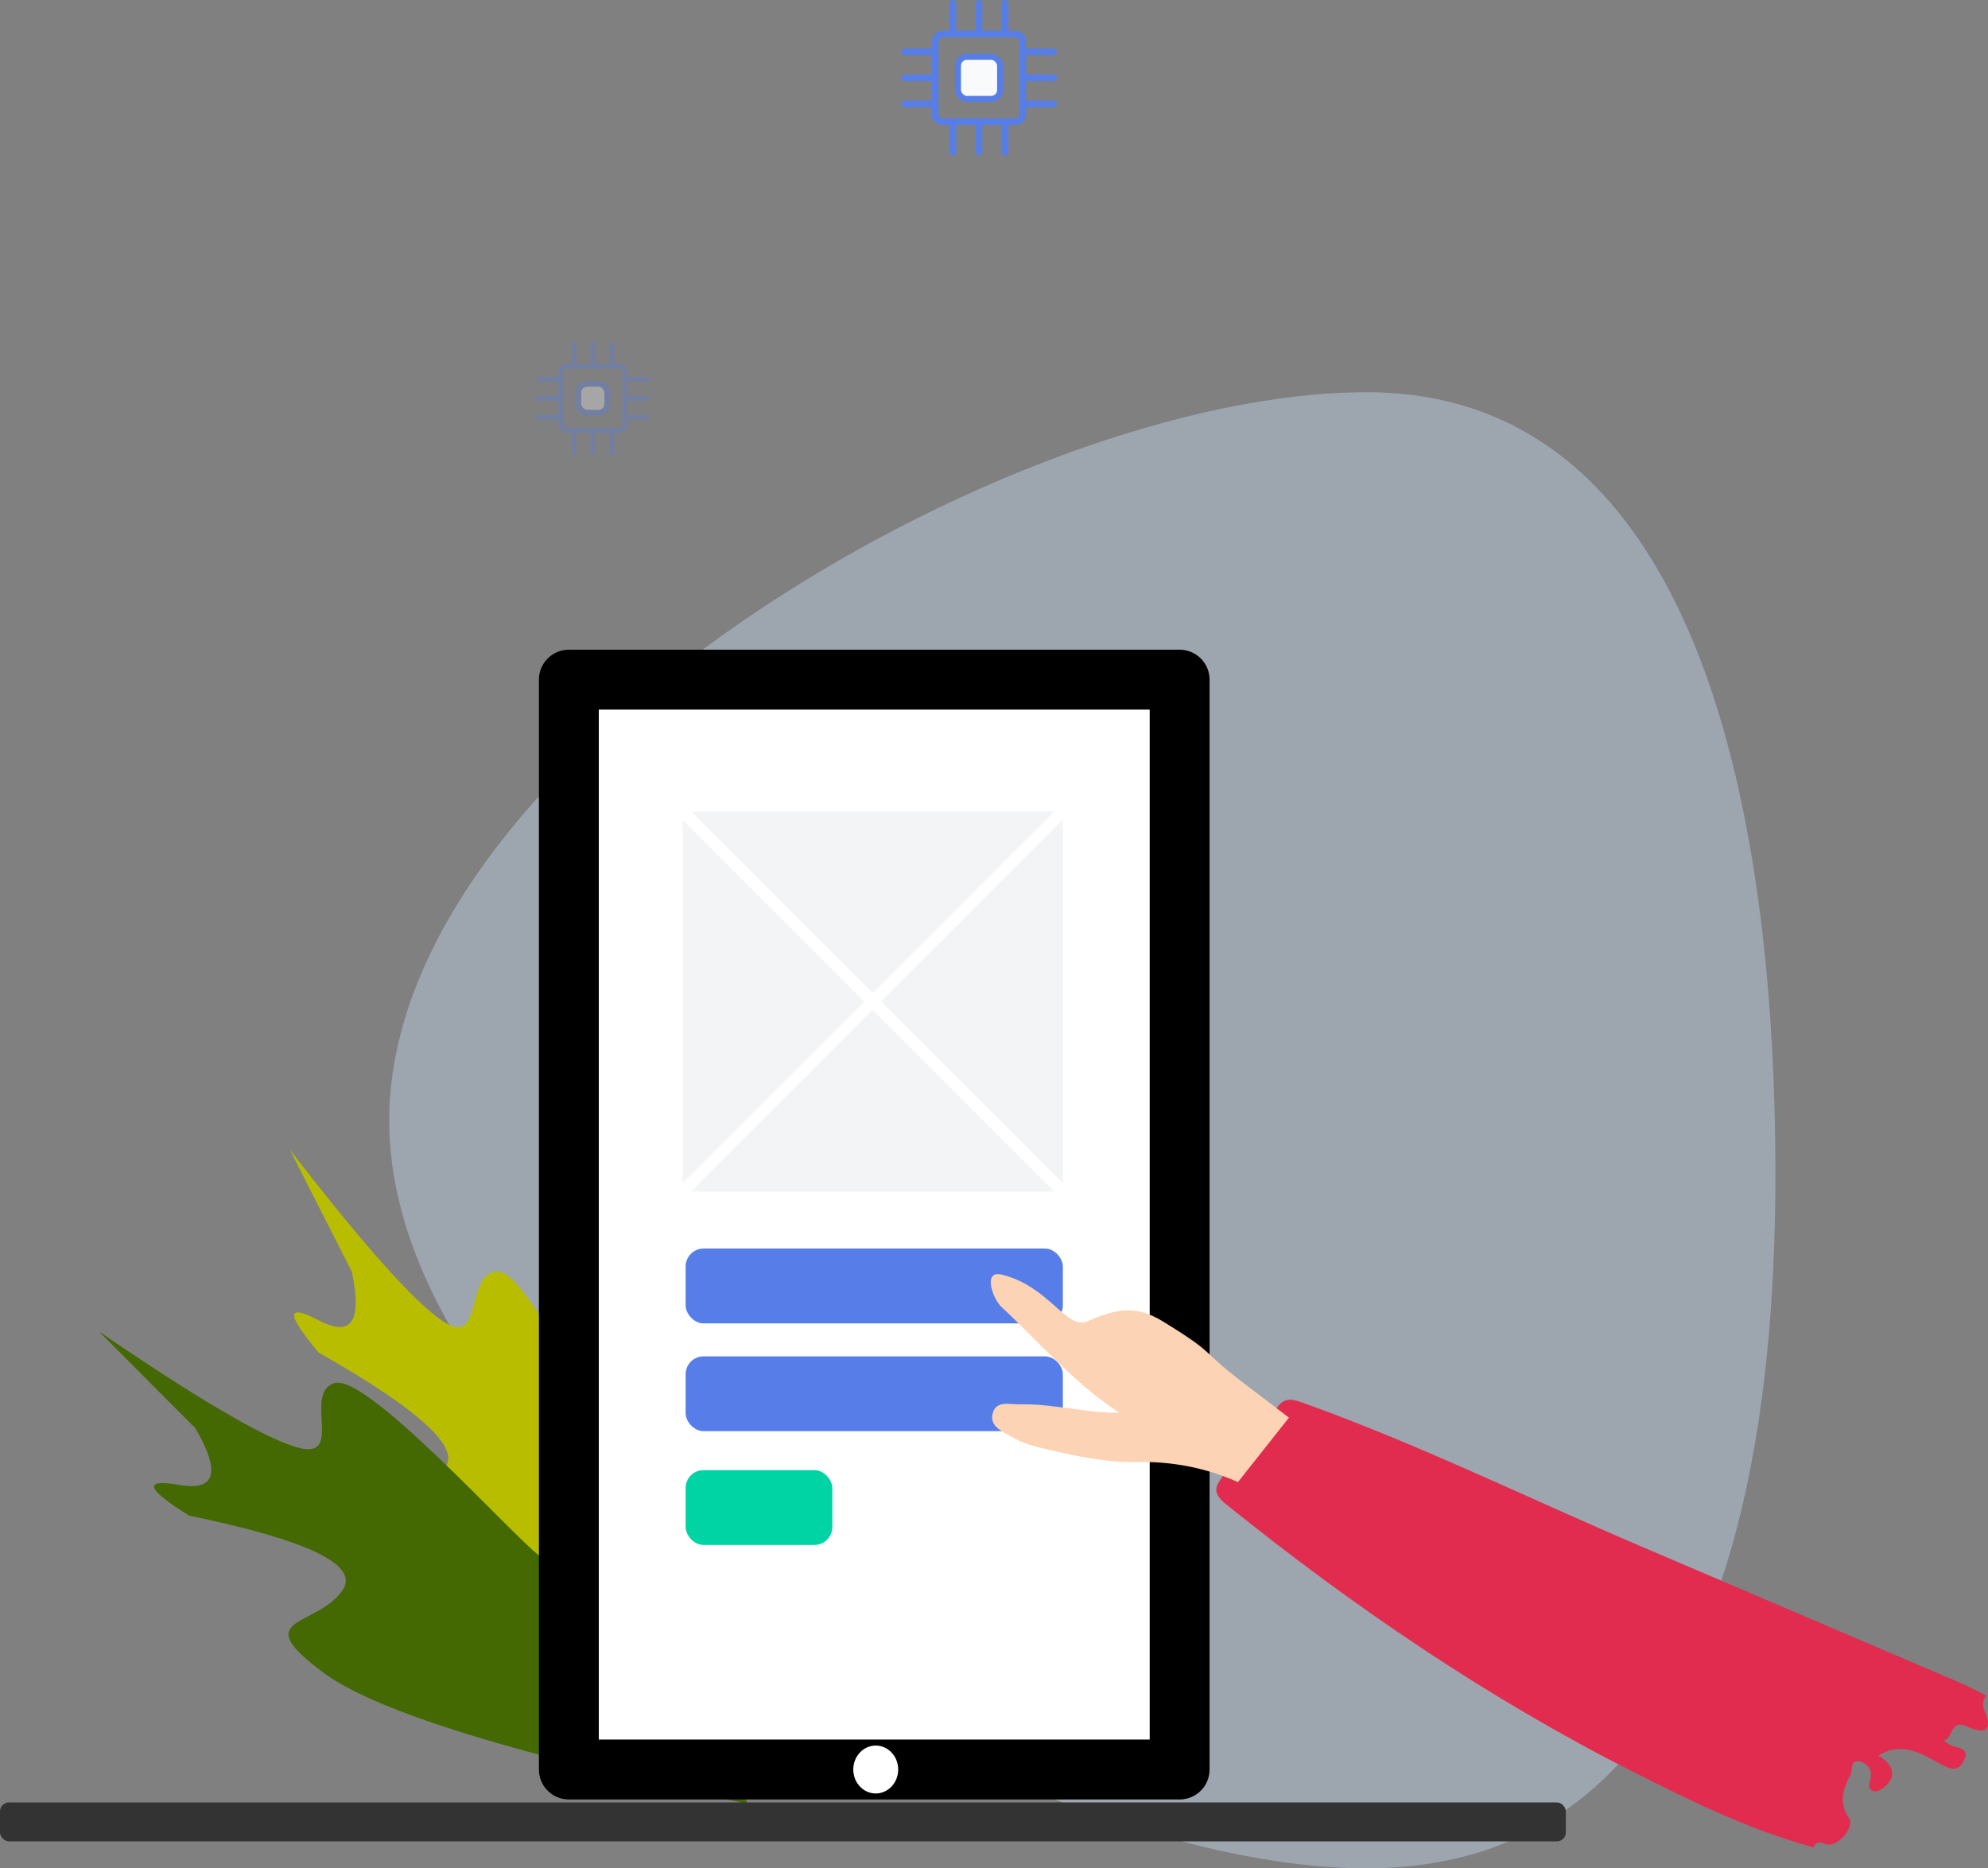 <?xml version="1.0" encoding="UTF-8"?>
<svg width="664px" height="624px" viewBox="0 0 664 624" version="1.1" xmlns="http://www.w3.org/2000/svg" xmlns:xlink="http://www.w3.org/1999/xlink">
    <rect x="0" y="0" width="664" height="624" fill="#808080" stroke="none"/>
    <!-- Generator: sketchtool 61.2 (101010) - https://sketch.com -->
    <title>1BC4B1DB-6D2F-4344-AE86-2D81A043448C</title>
    <desc>Created with sketchtool.</desc>
    <g id="⚙-04-Características-Técnicas" stroke="none" stroke-width="1" fill="none" fill-rule="evenodd">
        <g id="Características-Técnicas" transform="translate(-179, -1767)">
            <g id="Fiwoo-Ilustracion-LogIn" transform="translate(179, 1767)">
                <path d="M456.433,624 C576.22,624 592.549,460.679 592.992,366.294 C593.435,271.908 576.22,131 456.433,131 C336.647,131 130,259.94 130,380.816 C130,501.692 336.647,624 456.433,624 Z" id="Oval" fill="#CCDEF7" opacity="0.395" transform="translate(361.5, 377.5) scale(1, -1) rotate(-360) translate(-361.5, -377.5) "></path>
                <g id="Group-5" transform="translate(143.5, 518) scale(-1, 1) translate(-143.5, -518) translate(33, 384)">
                    <path d="M0,144.111 C8.343,119.538 16.361,107.251 24.053,107.251 C35.592,107.251 33.825,125.819 40.414,116.535 C47.003,107.251 76.407,40.677 87.716,40.677 C99.025,40.677 92.136,67.032 106.545,56.985 C116.151,50.287 133.028,31.292 157.177,0 L136.511,40.677 C132.913,57.331 136.587,62.767 147.533,56.985 C158.478,51.203 158.478,54.796 147.533,67.765 C112.056,87.9 98.393,101.062 106.545,107.251 C118.772,116.535 139.782,105.45 120.839,131.743 C108.21,149.272 67.93,177.572 0,216.641 L0,144.111 Z" id="Path-10" fill="#B9BD00"></path>
                    <path d="M34.111,175.421 C42.461,150.809 50.482,138.502 58.174,138.499 C69.711,138.495 67.938,157.09 74.529,147.79 C81.12,138.491 110.544,71.809 121.851,71.805 C133.159,71.801 126.262,98.197 140.672,88.13 C150.279,81.419 167.161,62.39 191.318,31.044 L170.64,71.788 C167.037,88.468 170.709,93.91 181.655,88.116 C192.601,82.322 192.6,85.92 181.651,98.912 C146.172,119.089 132.507,132.275 140.655,138.47 C152.878,147.763 173.889,136.654 154.938,162.993 C142.305,180.552 102.021,208.907 34.086,248.056 L34.111,175.421 Z" id="Path-10" fill="#446903" transform="translate(112.702, 139.55) rotate(18) translate(-112.702, -139.55) "></path>
                </g>
                <rect id="Rectangle" stroke="#000000" stroke-width="20" fill="#FFFFFF" stroke-linecap="round" stroke-linejoin="round" x="190" y="227" width="204" height="364"></rect>
                <path d="M300,591 C300,595.419 296.642,599 292.5,599 C288.358,599 285,595.419 285,591 C285,586.582 288.358,583 292.5,583 C296.642,583 300,586.582 300,591" id="Fill-35" fill="#FFFFFF"></path>
                <rect id="Rectangle" fill="#577EE8" x="229" y="453" width="126" height="25" rx="6"></rect>
                <rect id="Rectangle" fill="#577EE8" x="229" y="417" width="126" height="25" rx="6"></rect>
                <rect id="Rectangle" fill="#00D3A4" x="229" y="491" width="49" height="25" rx="6"></rect>
                <g id="Group-3" transform="translate(228, 271)">
                    <rect id="Rectangle" fill="#F2F4F6" x="0" y="0" width="127" height="127"></rect>
                    <line x1="0" y1="0" x2="127" y2="127" id="Line-2" stroke="#FFFFFF" stroke-width="4" stroke-linecap="square"></line>
                    <line x1="0" y1="0" x2="127" y2="127" id="Line-2" stroke="#FFFFFF" stroke-width="4" stroke-linecap="square" transform="translate(63.5, 63.5) scale(-1, 1) translate(-63.5, -63.5) "></line>
                </g>
                <rect id="Rectangle" fill="#333333" x="0" y="602" width="523" height="13" rx="3"></rect>
                <g id="Group-4" transform="translate(314, 398)">
                    <path d="M349.382,168.33 C348.337,169.722 348.038,171.42 348.666,172.892 C351.69,179.931 349.502,181.488 342.832,178.595 C337.329,176.177 338.596,182.345 335.212,183.394 C336.756,184.322 337.372,184.855 338.108,185.105 C340.56,185.904 343.931,185.95 341.895,190.098 C340.066,193.81 337.51,192.935 334.594,191.394 C328.011,187.878 321.475,183.354 313.34,188.375 C318.644,191.285 319.435,195.521 315.568,198.725 C314.324,199.77 312.871,200.81 311.252,199.987 C309.775,199.224 310.381,197.699 310.695,196.437 C311.524,193.172 309.765,190.842 307.047,190.297 C303.869,189.673 304.871,193.264 304.004,194.909 C301.589,199.505 299.988,204.068 303.593,209.194 C305.629,212.06 300.074,218.668 296.42,218.072 C294.673,217.772 292.839,216.238 291.761,219 C270.656,213.297 251.1,203.7 231.749,193.918 C182.872,169.199 137.87,138.531 95.264,104.205 C89.772,99.778 93.096,97.382 95.087,93.959 C98.48,84.83 104.488,77.774 112.458,72.275 C115.163,68.064 118.567,69.571 122.219,70.89 C160.412,84.661 196.842,102.558 234.122,118.479 C269.933,133.766 305.732,149.058 341.521,164.398 C344.216,165.541 346.762,167.009 349.382,168.33" id="Fill-60" fill="#E12C50"></path>
                    <g id="Group-68" fill="#FCD3B4">
                        <path d="M108.451,39.193 C99.929,47.436 93.747,57.063 89.523,68.144 C85.558,78.551 79.063,87.68 72.636,96.756 C70.825,99.301 68.579,101.712 66.102,103.638 C63.312,105.807 60.017,109.362 56.318,106.43 C52.919,103.7 55.955,100.05 57.099,97.008 C60.983,86.682 67.926,77.888 72.191,67.252 C57.396,77.49 40.564,83.1 24.615,90.525 C20.954,92.224 10.872,91.752 14.606,86.482 C23.979,73.253 39.913,73.271 39.815,65.878 C39.688,56.298 40.047,49.153 49.373,42.295 C67.421,28.999 61.407,35.358 80.502,23.865 C85.265,20.995 90.083,18.193 94.887,15.35 C99.413,23.302 103.939,31.254 108.451,39.193 Z" id="Fill-66" transform="translate(61.12, 61.446) rotate(68) translate(-61.12, -61.446) "></path>
                    </g>
                </g>
                <g id="ICO---SENSOR" opacity="0.32" transform="translate(179, 114)">
                    <g id="Sensor" fill="#577EE8" fill-rule="nonzero">
                        <path d="M37.196,19.804 C37.64,19.804 38,19.444 38,19 C38,18.556 37.64,18.196 37.196,18.196 L30.494,18.196 L30.494,13.436 L37.196,13.436 C37.64,13.436 38,13.076 38,12.632 C38,12.188 37.64,11.827 37.196,11.827 L30.494,11.827 L30.494,10.13 C30.494,8.683 29.317,7.506 27.871,7.506 L26.173,7.506 L26.173,0.804 C26.173,0.36 25.812,0 25.368,0 C24.924,0 24.564,0.36 24.564,0.804 L24.564,7.506 L19.804,7.506 L19.804,0.804 C19.804,0.36 19.444,0 19,0 C18.556,0 18.196,0.36 18.196,0.804 L18.196,7.506 L13.436,7.506 L13.436,0.804 C13.436,0.36 13.076,0 12.632,0 C12.188,0 11.827,0.36 11.827,0.804 L11.827,7.506 L10.13,7.506 C8.683,7.506 7.506,8.683 7.506,10.13 L7.506,11.827 L0.804,11.827 C0.36,11.827 0,12.188 0,12.632 C0,13.076 0.36,13.436 0.804,13.436 L7.506,13.436 L7.506,18.196 L0.804,18.196 C0.36,18.196 0,18.556 0,19 C0,19.444 0.36,19.804 0.804,19.804 L7.506,19.804 L7.506,24.564 L0.804,24.564 C0.36,24.564 0,24.924 0,25.368 C0,25.812 0.36,26.173 0.804,26.173 L7.506,26.173 L7.506,27.871 C7.506,29.318 8.683,30.494 10.13,30.494 L11.827,30.494 L11.827,37.196 C11.827,37.64 12.188,38 12.632,38 C13.076,38 13.436,37.64 13.436,37.196 L13.436,30.494 L18.196,30.494 L18.196,37.196 C18.196,37.64 18.556,38 19,38 C19.444,38 19.804,37.64 19.804,37.196 L19.804,30.494 L24.564,30.494 L24.564,37.196 C24.564,37.64 24.924,38 25.368,38 C25.812,38 26.173,37.64 26.173,37.196 L26.173,30.494 L27.871,30.494 C29.318,30.494 30.494,29.317 30.494,27.871 L30.494,26.173 L37.196,26.173 C37.64,26.173 38,25.812 38,25.368 C38,24.924 37.64,24.564 37.196,24.564 L30.494,24.564 L30.494,19.804 L37.196,19.804 Z M28.886,27.871 C28.886,28.431 28.43,28.886 27.871,28.886 L10.13,28.886 C9.57,28.886 9.114,28.43 9.114,27.871 L9.114,10.13 C9.114,9.57 9.57,9.114 10.13,9.114 L27.871,9.114 C28.431,9.114 28.886,9.57 28.886,10.13 L28.886,27.871 L28.886,27.871 Z" id="Shape"></path>
                    </g>
                    <rect id="Rectangle" stroke="#577EE8" stroke-width="2" fill="#F9FAFC" x="14.127" y="14.127" width="9.745" height="9.745" rx="3"></rect>
                </g>
                <g id="ICO---SENSOR" transform="translate(301, 0)">
                    <g id="Sensor" fill="#577EE8" fill-rule="nonzero">
                        <path d="M50.899,27.101 C51.507,27.101 52,26.607 52,26 C52,25.393 51.507,24.899 50.899,24.899 L41.729,24.899 L41.729,18.386 L50.899,18.386 C51.507,18.386 52,17.893 52,17.285 C52,16.678 51.507,16.185 50.899,16.185 L41.729,16.185 L41.729,13.862 C41.729,11.882 40.118,10.271 38.139,10.271 L35.815,10.271 L35.815,1.101 C35.815,0.493 35.322,0 34.715,0 C34.107,0 33.614,0.493 33.614,1.101 L33.614,10.271 L27.101,10.271 L27.101,1.101 C27.101,0.493 26.607,0 26,0 C25.393,0 24.899,0.493 24.899,1.101 L24.899,10.271 L18.386,10.271 L18.386,1.101 C18.386,0.493 17.893,0 17.285,0 C16.678,0 16.185,0.493 16.185,1.101 L16.185,10.271 L13.862,10.271 C11.882,10.271 10.271,11.882 10.271,13.862 L10.271,16.185 L1.101,16.185 C0.493,16.185 0,16.678 0,17.285 C0,17.893 0.493,18.386 1.101,18.386 L10.271,18.386 L10.271,24.899 L1.101,24.899 C0.493,24.899 0,25.393 0,26 C0,26.607 0.493,27.101 1.101,27.101 L10.271,27.101 L10.271,33.614 L1.101,33.614 C0.493,33.614 0,34.107 0,34.715 C0,35.322 0.493,35.815 1.101,35.815 L10.271,35.815 L10.271,38.139 C10.271,40.119 11.882,41.729 13.862,41.729 L16.185,41.729 L16.185,50.899 C16.185,51.507 16.678,52 17.285,52 C17.893,52 18.386,51.507 18.386,50.899 L18.386,41.729 L24.899,41.729 L24.899,50.899 C24.899,51.507 25.393,52 26,52 C26.607,52 27.101,51.507 27.101,50.899 L27.101,41.729 L33.614,41.729 L33.614,50.899 C33.614,51.507 34.107,52 34.715,52 C35.322,52 35.815,51.507 35.815,50.899 L35.815,41.729 L38.139,41.729 C40.119,41.729 41.729,40.118 41.729,38.139 L41.729,35.815 L50.899,35.815 C51.507,35.815 52,35.322 52,34.715 C52,34.107 51.507,33.614 50.899,33.614 L41.729,33.614 L41.729,27.101 L50.899,27.101 Z M39.528,38.139 C39.528,38.905 38.905,39.528 38.139,39.528 L13.862,39.528 C13.095,39.528 12.472,38.905 12.472,38.139 L12.472,13.862 C12.472,13.095 13.095,12.472 13.862,12.472 L38.139,12.472 C38.905,12.472 39.528,13.096 39.528,13.862 L39.528,38.139 L39.528,38.139 Z" id="Shape"></path>
                    </g>
                    <rect id="Rectangle" stroke="#577EE8" stroke-width="2" fill="#F9FAFC" x="18.964" y="18.964" width="14.073" height="14.073" rx="3"></rect>
                </g>
            </g>
        </g>
    </g>
</svg>